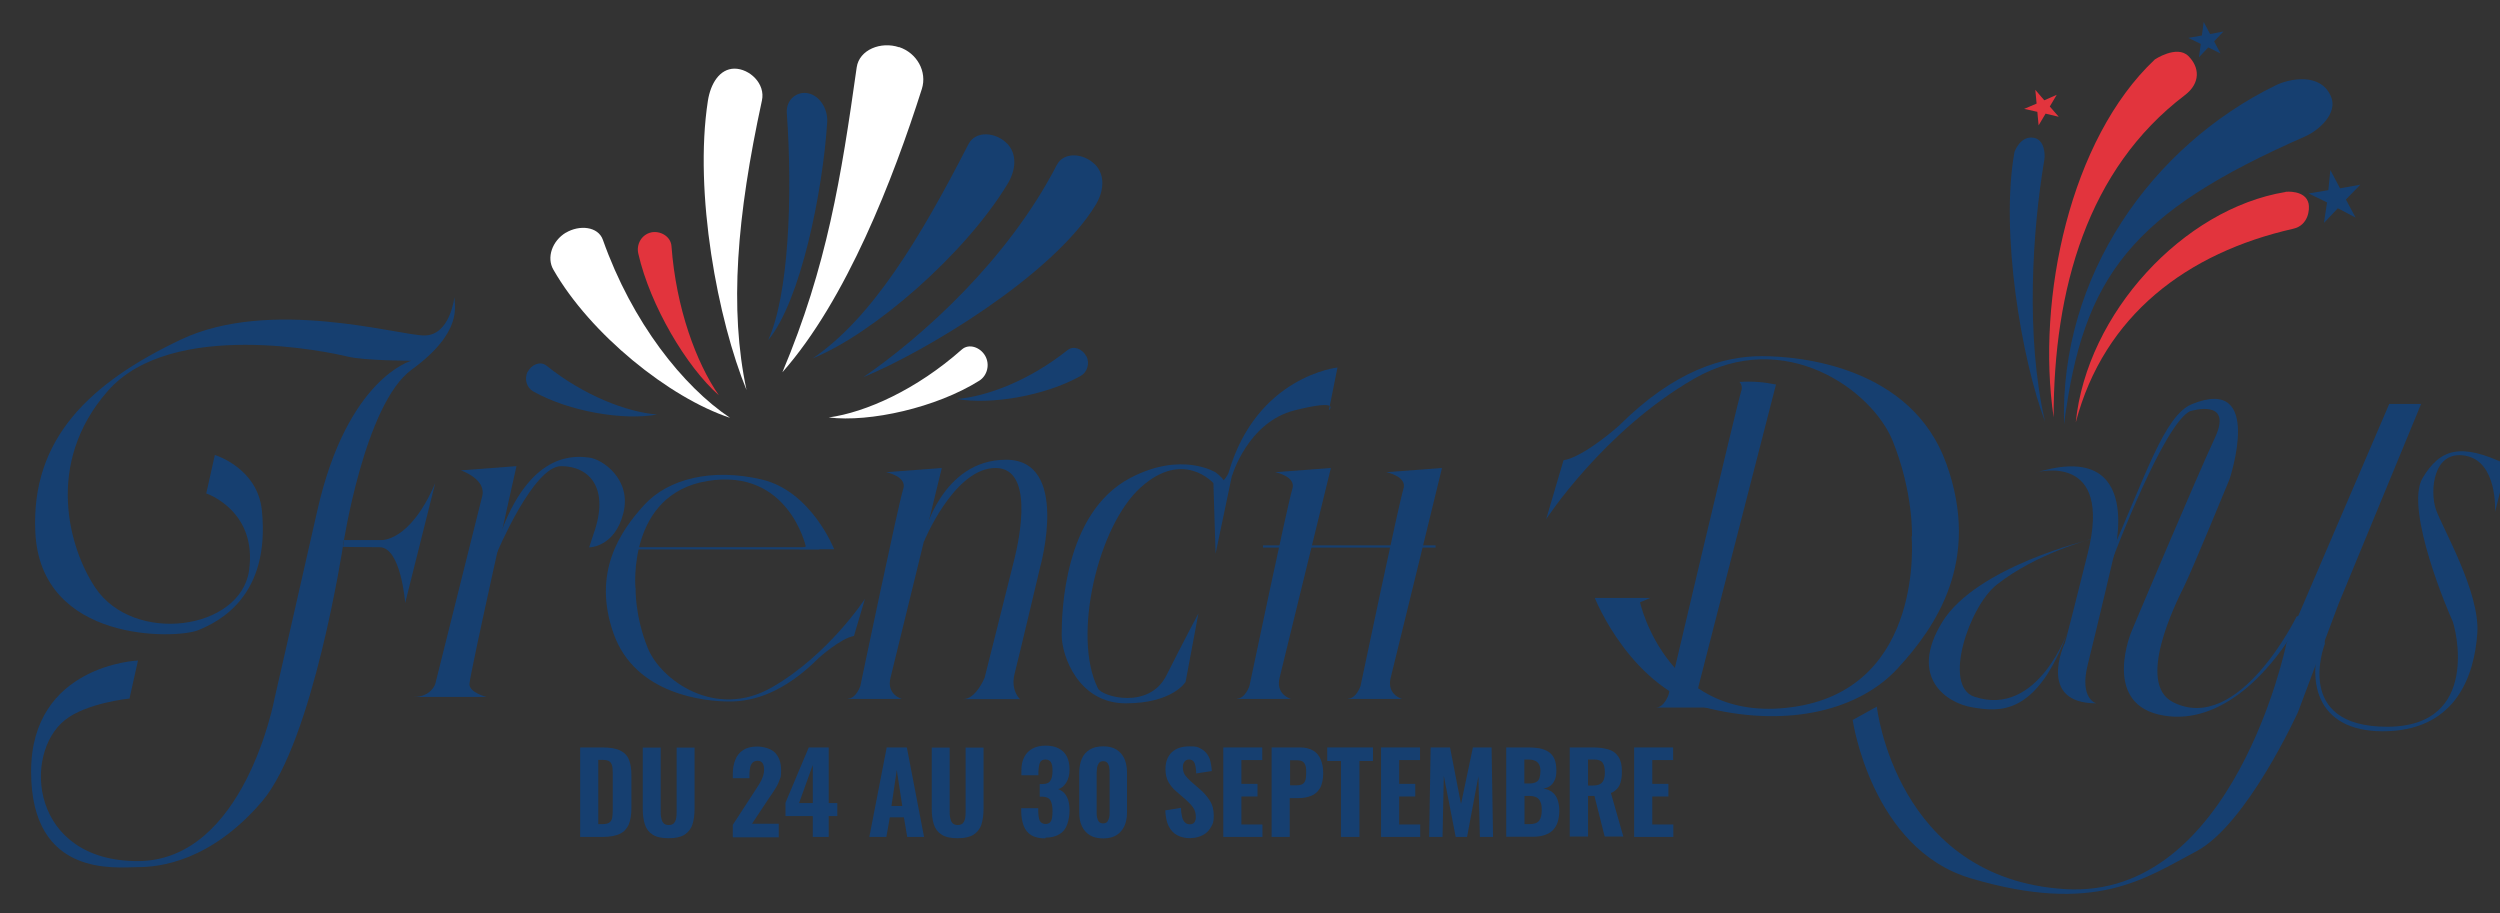 <?xml version="1.0" encoding="UTF-8"?>
<svg xmlns="http://www.w3.org/2000/svg" version="1.1" viewBox="0 0 1366 499">
  <rect x="0" y="0" width="1366" height="499" fill="#333333" stroke="none"/>
  <defs>
    <style>
      .cls-1 {
        fill: #fff;
      }

      .cls-1, .cls-2, .cls-3 {
        fill-rule: evenodd;
      }

      .cls-2, .cls-4 {
        fill: #163f70;
      }

      .cls-3 {
        fill: #e2343d;
      }
    </style>
  </defs>
  <!-- Generator: Adobe Illustrator 28.7.1, SVG Export Plug-In . SVG Version: 1.2.0 Build 142)  -->
  <g>
    <g id="Calque_1">
      <polygon class="cls-2" points="1204.1 12 1207.6 18.6 1214.9 17.2 1209.8 22.6 1213.3 29.2 1206.6 25.9 1201.5 31.3 1202.5 24 1195.7 20.7 1203.1 19.4 1204.1 12"/>
      <polygon class="cls-3" points="1112.1 49.1 1117 54.8 1123.8 51.8 1120 58.2 1124.9 63.8 1117.7 62.1 1113.9 68.5 1113.2 61.1 1106 59.5 1112.8 56.6 1112.1 49.1"/>
      <polygon class="cls-2" points="1289.7 100.9 1281.8 109 1287.1 118.9 1277.4 113.8 1269.8 121.8 1271.5 110.6 1261.4 105.7 1272.2 103.9 1273.3 92.9 1278.6 102.9 1289.7 100.9"/>
      <path class="cls-2" d="M1273.6,52.6c4.1,9.4-6.8,18.8-14.2,22-94.7,41.6-121.2,76-131.6,157.2-2.4-81,47.9-152.1,115.7-185.2,6.9-3.4,24.2-7.4,30.1,6Z"/>
      <path class="cls-2" d="M1100.7,83.1s3.1-9.2,10.6-7.8c5.7,1,6.3,8.8,5.7,12.1-6.4,38.2-10.4,95.9.4,143-12.8-34.2-24.6-103.3-16.7-147.3h0Z"/>
      <path class="cls-3" d="M1177.2,32.6s12.2-8.2,18.5-2c6.1,6,6.9,14.7-1.9,21.4-53.2,40.4-71.7,106-71.7,176-9.6-65.1,9.2-152.1,55.2-195.4h0Z"/>
      <path class="cls-3" d="M1248.8,104.8s10.9-1.2,12.6,6.4c.7,3.1,0,11.9-8.4,13.8-57.9,13.1-103.4,47.2-118.8,105.8,6-59.6,58.7-116.7,114.6-125.9h0Z"/>
      <path class="cls-2" d="M441.7,51c-6.1-1.4-12.3,3.4-11.8,10.7,3.3,45.8,1,99.9-10.2,124.2,17.8-21.5,29.8-80.9,32.3-119.2.4-7.3-4.2-14.4-10.3-15.7h0Z"/>
      <path class="cls-2" d="M593.5,194.6c-2-3.9-6.8-6-10.2-3.3-20.7,16.5-43.8,25.3-60.4,26.7,18.2,3.3,48-1.6,67.6-12.6,3.6-2,5.1-6.9,3.1-10.8h0Z"/>
      <path class="cls-2" d="M288.4,203.1c2-3.9,6.8-6,10.2-3.3,20.7,16.5,43.8,25.3,60.4,26.7-18.2,3.4-48-1.6-67.6-12.6-3.6-2-5.1-6.8-3.1-10.8h.1Z"/>
      <path class="cls-2" d="M550.1,78.3c-5.9-6-16.9-7.2-20.9.4-26.6,51.8-52.7,95-85.1,117.1,33.1-13.5,83-56.6,106.5-95.4,4.4-7.3,5.4-16.1-.4-22.1h0Z"/>
      <path class="cls-1" d="M401.3,37.5c8.2,0,17.1,8.2,15,17.5-13.7,63.2-17.9,113.7-8.4,158.1-15.6-38-28.9-107.7-21.1-158.1,1.5-9.4,6.4-17.4,14.5-17.5h0Z"/>
      <path class="cls-3" d="M355.7,127c5-1.1,10.8,2.1,11.2,7.5,2.5,33.8,13.5,63.7,25.9,81.5-17.7-15.5-37.6-49.2-44-77.3-1.3-5.3,1.9-10.6,7-11.7h-.1Z"/>
      <path class="cls-1" d="M309.1,127.2c7.5-4.5,17.7-3.5,20.3,3.8,16,45.2,43.8,80.1,69.5,97.3-33.3-11-76.4-45.8-96.5-80.9-3.9-6.6-.7-15.8,6.8-20.3h0Z"/>
      <path class="cls-1" d="M491.2,25.8c-9.8-3.3-21.7,1.3-23.1,11-8.5,60.2-16.2,108.6-40.6,166.6,35-39.6,60.6-105.7,76.2-154.8,3-9.5-2.7-19.7-12.5-22.9h0Z"/>
      <path class="cls-2" d="M598.2,89.8c-5.9-6-16.9-7.2-20.8.4-26.7,51.8-73.4,93.7-105.7,115.9,33-13.5,103.5-55.4,127-94.2,4.4-7.3,5.4-16.1-.4-22.1h0Z"/>
      <path class="cls-1" d="M538.3,194.4c-2.7-4.7-8.9-6.9-12.8-3.4-24.6,21.8-52.3,34.3-72.7,37.1,22.5,2.8,58.9-5.4,82.3-20.1,4.4-2.8,5.9-8.9,3.2-13.6h0Z"/>
      <path class="cls-4" d="M1369.8,253.8l-6.5,25.9s1.6-27.5-16.2-30.7c-17.8-3.2-19.4,19.4-16.2,29.1,3.2,9.7,24.3,45.3,22.7,68-1.6,22.7-11.3,51.8-48.5,53.4s-46.9-24.3-35.6-55l.8,7.3s-17.8,45.3,34,45.3,37.2-55,35.6-58.2-26.3-60.7-16.2-77.7c9.7-16.2,21-19.4,46.1-7.3h0Z"/>
      <path class="cls-4" d="M70.7,381.9l4.7-21s-58.4,2.3-58.4,60.7,46.7,52.2,58.4,52.2,39.7-3.1,67.7-35.8c28-32.7,44.4-140.2,44.4-140.2,0,0,11.7-77.1,37.4-95.8,28.3-20.6,23.4-35,23.4-39.7,0,0-2.3,21-16.4,21s-84.1-21-133.2,2.3c-49.1,23.4-81.8,53.7-79.4,105.1,2.8,60.9,77.1,58.4,88.8,53.7,11.7-4.7,39.7-18.7,35-65.4-2.3-23.4-25.7-30.4-25.7-30.4l-4.7,21s28,9.3,23.4,42.1c-4.7,32.7-63.2,40.7-84.1,9.3-14-21-28-67.7,7-107.5,35-39.7,121.5-21,130.8-18.7s35,2.3,35,2.3c0,0-35,9.3-51.4,81.8-16.4,72.4-23.4,102.8-23.4,102.8,0,0-16.4,88.8-74.8,88.8s-63.1-58.4-39.7-77.1c11.7-9.3,35-11.7,35-11.7l.2.2Z"/>
      <path class="cls-4" d="M188,295.1h20s15.8,1.6,29.8-31.1l-16.4,65.4s-2.3-30.4-14-30.4-20-.2-20-.2l.6-3.8h0Z"/>
      <path class="cls-4" d="M226.1,380.8h39.7s-9.3-2.3-9.3-7,25.7-119.1,25.7-119.1l-30.4,2.3s14,4.7,11.7,14-25.7,102.8-25.7,102.8c0,0-2.3,7-11.7,7h0Z"/>
      <path class="cls-4" d="M271.6,301.9s19.8-47.2,35-47.2,26.9,11.7,17.6,37.4l-2.3,7s14,0,18.7-18.7-11.7-29.6-18.7-30.4-30.8-3.9-47.4,38.9c-15.1,39.2-2.9,13-2.9,13h0Z"/>
      <path class="cls-4" d="M347.2,321.3s-4.6-51.3,39.4-58.5c44.2-7.2,53.7,35.8,53.7,35.8l-3.6,1.5h19.1s-12.5-31.8-39.6-38.1c-27.2-6.4-51.1-.4-64.2,13.9s-28.6,37-16.7,70.4,50.1,37,63.3,37,29.8-4.8,48.9-23.9c0,0,11.9-10.7,19.1-11.9l6-20.3s-19.7,30.4-50.7,48.3-61-4-68-21.5c-7.2-17.9-6.6-32.8-6.6-32.8h0Z"/>
      <path class="cls-4" d="M1044.5,293.1s7.4,81.5-62.8,92.9c-70.4,11.4-85.6-56.9-85.6-56.9l5.7-2.4h-30.4s19.9,50.5,63.2,60.6,81.4.6,102.3-22.1c20.9-22.7,45.7-58.8,26.6-111.8-19-53.1-79.9-58.8-100.8-58.8s-47.6,7.6-78,37.9c0,0-19,17.1-30.4,19l-9.5,32.2s31.4-48.3,80.9-76.8c49.5-28.4,97.3,6.3,108.5,34.1,11.4,28.4,10.5,52.1,10.5,52.1h-.2Z"/>
      <rect class="cls-4" x="346.4" y="299" width="101.3" height="1.2"/>
      <rect class="cls-4" x="690.1" y="298" width="94.3" height="1.2"/>
      <path class="cls-4" d="M673.5,258.1l-9.3,44.4-1.2-38.5s-16.4-18.7-39.7,2.3c-23.4,21-37.6,81.4-23.4,109.8,2.3,4.7,28,11.7,37.4-7s17.5-33.9,17.5-33.9l-7,37.4s-7,11.7-32.7,11.7-35-25.7-35-37.4,1-66.5,37.4-85.7c28-14.8,46.7-3.1,46.7-3.1,0,0,3,2.1,4.4,4.3,0,0,1.9-1.9,2.8-4.3s2.2,0,2.2,0h-.1Z"/>
      <path class="cls-4" d="M673,260.5s8.5-29.8,34.4-36.3,18.7,0,18.7,0l4.7-23.4s-44.1,4.7-59.4,57.2l1.7,2.4h-.1Z"/>
      <path class="cls-4" d="M463.2,381.9h29.6s-8.6-2.3-6.2-11.7,28-114.5,28-114.5l-30.4,2.3s11.7,2.3,9.3,9.3-23.4,107.5-23.4,107.5c0,0-2.3,7-7,7h.1Z"/>
      <path class="cls-4" d="M675.8,381.9h29.6s-8.6-2.3-6.2-11.7c2.3-9.3,28-114.5,28-114.5l-30.4,2.3s11.7,2.3,9.3,9.3c-2.3,7-23.4,107.5-23.4,107.5,0,0-2.3,7-7,7h.1Z"/>
      <path class="cls-4" d="M736.5,381.9h29.6s-8.6-2.3-6.2-11.7,28-114.5,28-114.5l-30.4,2.3s11.7,2.3,9.3,9.3c-2.3,7-23.4,107.5-23.4,107.5,0,0-2.3,7-7,7h.1Z"/>
      <path class="cls-4" d="M504.8,296s15.6-38.1,37.3-40.2c23.9-2.3,14.6,39.7,12.3,49.1s-16.4,65.4-16.4,65.4c0,0-4.7,11.7-11.7,11.7h31s-5.3-4.7-2.9-14,14-58.4,14-58.4c0,0,16.4-58.4-18.7-58.4s-44.9,41.1-44.9,41.1v3.8h0Z"/>
      <path class="cls-4" d="M1112.7,258.1s42.1-11.7,28,44.4c-14,56.1-12.6,49.1-12.6,49.1,0,0-15.4,32.7,17.3,32.7,0,0-9.3-2.3-4.7-21,4.7-18.7,14-58.4,14-58.4,0,0,18.7-65.4-42.1-46.7h0Z"/>
      <path class="cls-4" d="M1142.4,294.7s-62.4,14.8-81.1,45.1,2.3,44.4,16.4,46.7,35.2,5.7,52.6-42.7c0,0-16.4,48.6-51.5,36.9-17.5-5.8-2.9-49.4,12.3-61.3,21.6-17,51.3-24.8,51.3-24.8h0Z"/>
      <path class="cls-4" d="M1197,224.6s23.5-7.3,13.2,14.7c-10.3,22-45.5,105.6-45.5,105.6,0,0-16.1,38.1,14.7,45.5,30.8,7.3,60.1-19.1,79.2-54.3l-3.7.7s-31.6,64.9-67.5,46.9c-20.5-10.3,1.5-54.3,5.9-63.1,4.4-8.8,24.9-58.7,24.9-58.7,0,0,19.2-57.2-20.5-41.1-15.2,6.2-25.4,39.6-44.6,82.4l1.5,1.5s28.1-74.3,42.4-80.2h0Z"/>
      <path class="cls-4" d="M1305.3,220.7h17.6l-45.2,109.5-22,58.7s-27.9,61.6-55.7,76.3c-27.9,14.7-55.2,34.9-123.2,14.7-54.3-16.1-64.5-86.5-64.5-86.5l13.2-7.3s10.3,93.9,102.7,99.7c92.4,5.9,121.1-134.2,121.1-134.2l56.1-130.7v-.2Z"/>
      <path class="cls-4" d="M970.4,210.1c-6.3-1.3-13-1.9-19.9-1.4,1.1,1.3,1.6,3,.9,5-2.3,7-39.7,165.9-39.7,165.9,0,0-2.3,7-7,7h29.6s-8.6-2.3-6.2-11.7c2-8.1,33.8-131.8,42.3-164.8h0Z"/>
      <path class="cls-4" d="M317,457.3v-48.9h12c4.1,0,7.4.5,9.7,1.6,2.3,1.1,4,2.7,4.9,5,1,2.3,1.4,5.2,1.4,8.7v17.8c0,3.6-.5,6.6-1.4,8.9-1,2.3-2.6,4.1-4.9,5.2s-5.4,1.7-9.5,1.7h-12.2ZM326.9,450.3h2.1c1.9,0,3.2-.3,4-.9s1.3-1.4,1.5-2.6c.2-1.1.3-2.6.3-4.3v-20.2c0-1.7-.1-3-.4-4.1-.3-1-.8-1.8-1.6-2.3-.8-.5-2.1-.7-3.8-.7h-2.1v35h0Z"/>
      <path class="cls-4" d="M365.3,458c-3.7,0-6.6-.6-8.6-1.9-2.1-1.3-3.5-3.1-4.3-5.5s-1.2-5.3-1.2-8.7v-33.4h9.8v34.8c0,1.2,0,2.4.3,3.6.2,1.2.6,2.1,1.2,2.8.6.7,1.6,1.1,2.9,1.1s2.3-.4,2.9-1.1,1-1.7,1.2-2.8c.2-1.2.2-2.4.2-3.6v-34.8h9.8v33.4c0,3.4-.4,6.3-1.2,8.7-.8,2.4-2.3,4.2-4.3,5.5-2.1,1.3-4.9,1.9-8.6,1.9h0Z"/>
      <path class="cls-4" d="M400.4,457.3v-6.6l11.9-18.3c.9-1.4,1.7-2.7,2.5-3.9.8-1.2,1.4-2.5,1.9-3.8s.8-2.7.8-4.2-.3-2.8-.9-3.6c-.6-.8-1.5-1.2-2.6-1.2s-2.1.3-2.8,1c-.6.7-1.1,1.5-1.3,2.6-.2,1.1-.4,2.3-.4,3.6v2.3h-9.1v-2.4c0-2.9.5-5.5,1.4-7.7.9-2.3,2.3-4,4.3-5.3s4.5-1.9,7.7-1.9,7.5,1.1,9.7,3.4,3.3,5.4,3.3,9.5-.3,3.8-.9,5.5-1.4,3.3-2.4,4.8c-1,1.6-2,3.2-3.2,4.8l-9.4,14.2h14.6v7.4h-25v-.2Z"/>
      <path class="cls-4" d="M444.1,457.3v-11.4h-14.9v-7.3l12.7-30.2h10.9v30.4h4.7v7.1h-4.7v11.4h-8.8,0ZM436.6,438.8h7.5v-20.8l-7.5,20.8Z"/>
      <path class="cls-4" d="M475,457.3l9.5-48.9h11l9.4,48.9h-9.2l-1.8-10.7h-7.7l-1.9,10.7h-9.4.1ZM487.1,440.4h5.9l-3-19.7-2.9,19.7Z"/>
      <path class="cls-4" d="M523.2,458c-3.7,0-6.6-.6-8.6-1.9-2.1-1.3-3.5-3.1-4.3-5.5s-1.2-5.3-1.2-8.7v-33.4h9.8v34.8c0,1.2,0,2.4.3,3.6.2,1.2.6,2.1,1.2,2.8.6.7,1.6,1.1,2.9,1.1s2.3-.4,2.9-1.1c.6-.7,1-1.7,1.2-2.8.2-1.2.2-2.4.2-3.6v-34.8h9.8v33.4c0,3.4-.4,6.3-1.2,8.7-.8,2.4-2.3,4.2-4.3,5.5-2.1,1.3-4.9,1.9-8.6,1.9h-.1Z"/>
      <path class="cls-4" d="M571.2,458.1c-3.3,0-5.8-.6-7.8-1.8-1.9-1.2-3.3-3-4.1-5.2s-1.3-4.8-1.3-7.7v-1.8h9.3v1.6c0,1.6.2,2.9.4,3.9s.6,1.8,1.2,2.3c.6.5,1.4.8,2.4.8s1.9-.3,2.4-.8.9-1.3,1.1-2.4c.2-1,.3-2.3.3-3.9,0-2.5-.4-4.4-1.1-5.7-.7-1.3-2.2-2-4.3-2.1h-1.6v-6.9h1.4c2.2,0,3.7-.6,4.4-1.8.8-1.2,1.2-3,1.2-5.5s-.3-3.4-.8-4.5c-.6-1.1-1.6-1.6-3.1-1.6s-2.5.6-3,1.8c-.5,1.2-.7,2.8-.8,4.6v2.2h-9.3v-2.7c0-2.9.5-5.3,1.6-7.3,1-2,2.5-3.5,4.5-4.6,1.9-1,4.3-1.6,7.1-1.6s5.2.5,7.1,1.5c2,1,3.5,2.5,4.5,4.4s1.5,4.3,1.5,7.2-.6,5.2-1.8,7.1-2.6,3.1-4.4,3.6c1.2.4,2.3,1.1,3.2,2s1.6,2.2,2.2,3.7c.5,1.6.8,3.5.8,5.8s-.4,5.5-1.3,7.8c-.8,2.3-2.2,4.1-4.2,5.3s-4.5,1.9-7.7,1.9v.4Z"/>
      <path class="cls-4" d="M602.7,458.1c-2.9,0-5.4-.6-7.3-1.8s-3.4-2.9-4.3-5c-1-2.1-1.4-4.6-1.4-7.3v-21.9c0-2.9.5-5.4,1.4-7.5.9-2.2,2.4-3.8,4.3-5,1.9-1.2,4.4-1.8,7.4-1.8s5.4.6,7.3,1.8c1.9,1.2,3.3,2.9,4.3,5,.9,2.2,1.4,4.7,1.4,7.5v21.9c0,2.8-.5,5.2-1.4,7.3-1,2.1-2.4,3.8-4.3,5-1.9,1.2-4.3,1.8-7.2,1.8h-.2ZM602.7,449.9c1.1,0,1.9-.3,2.4-1s.8-1.5,1-2.4.2-1.8.2-2.6v-21.6c0-.9,0-1.8-.2-2.8,0-1-.5-1.8-.9-2.5-.5-.7-1.3-1.1-2.4-1.1s-1.9.4-2.4,1.1-.8,1.5-1,2.5c0,1-.2,1.9-.2,2.8v21.6c0,.8,0,1.7.2,2.6s.5,1.8,1,2.4c.5.7,1.3,1,2.4,1h0Z"/>
      <path class="cls-4" d="M650.6,458c-3,0-5.5-.6-7.5-1.7s-3.5-2.8-4.6-5-1.6-5.1-1.8-8.5l8.6-1.4c0,2,.3,3.7.6,5s.9,2.4,1.6,3c.7.7,1.6,1,2.6,1s2.2-.4,2.6-1.2c.5-.8.7-1.7.7-2.8,0-2.1-.5-3.8-1.5-5.2-1-1.4-2.3-2.8-3.9-4.2l-5.1-4.4c-1.8-1.5-3.3-3.3-4.4-5.2s-1.7-4.3-1.7-7.1c0-4,1.2-7.1,3.5-9.3,2.4-2.2,5.6-3.2,9.7-3.2s4.5.4,6,1.2c1.6.8,2.8,1.9,3.7,3.2.9,1.3,1.5,2.8,1.8,4.4s.6,3.2.6,4.7l-8.5,1.3c0-1.5-.2-2.8-.4-3.9s-.5-2-1.1-2.7c-.5-.6-1.4-1-2.4-1s-2,.4-2.6,1.3-.8,1.8-.8,2.9c0,1.7.4,3.1,1.2,4.3.8,1.1,1.9,2.3,3.2,3.5l5,4.3c2.1,1.8,3.8,3.8,5.3,6.1,1.5,2.3,2.2,5.1,2.2,8.4s-.5,4.4-1.6,6.2c-1,1.9-2.5,3.3-4.4,4.3s-4.1,1.6-6.6,1.6h0Z"/>
      <path class="cls-4" d="M668.4,457.3v-48.9h21.3v6.9h-11.4v13h8.8v6.9h-8.8v15.3h11.5v6.8h-21.4,0Z"/>
      <path class="cls-4" d="M694.8,457.3v-48.9h15.5c2.9,0,5.3.6,7.2,1.7s3.2,2.7,4.1,4.8c.9,2.1,1.4,4.6,1.4,7.6s-.6,6.2-1.8,8.2-2.8,3.4-4.9,4.2c-2.1.8-4.4,1.2-7.1,1.2h-4.5v21.2h-10,0ZM704.8,429.1h3.5c1.4,0,2.6-.2,3.4-.7.8-.5,1.3-1.2,1.6-2.2s.4-2.3.4-3.9,0-2.7-.3-3.7-.7-1.8-1.5-2.4-2-.8-3.6-.8h-3.4v13.7h-.1Z"/>
      <path class="cls-4" d="M732.7,457.3v-41.5h-7.5v-7.4h25v7.4h-7.4v41.5h-10.1Z"/>
      <path class="cls-4" d="M754.6,457.3v-48.9h21.3v6.9h-11.4v13h8.8v6.9h-8.8v15.3h11.5v6.8h-21.4,0Z"/>
      <path class="cls-4" d="M780.9,457.3l.8-48.9h10.6l6,30.9,6.5-30.9h10.2l.8,48.9h-7.2l-.8-33.1-6.2,33.1h-6.2l-6.5-33.4-.7,33.4h-7.3,0Z"/>
      <path class="cls-4" d="M823,457.3v-48.9h12.4c2.1,0,4.1.2,5.9.5,1.8.4,3.4,1,4.8,1.9,1.4.9,2.5,2.2,3.2,3.8.7,1.6,1.1,3.8,1.1,6.4s-.3,3.7-.8,5c-.6,1.4-1.4,2.5-2.4,3.3s-2.3,1.3-3.9,1.6c1.9.3,3.5.9,4.8,1.9s2.3,2.3,2.9,4c.6,1.7,1,3.6,1,6s-.3,4.6-.9,6.4c-.6,1.8-1.5,3.3-2.7,4.5s-2.7,2-4.5,2.6-3.8.9-6.2.9h-14.7ZM833,428.1h2.5c1.7,0,3-.3,3.9-.8s1.5-1.3,1.8-2.3.5-2.3.5-3.8-.3-2.7-.8-3.6-1.3-1.6-2.3-2-2.3-.6-3.9-.6h-1.8v13h0ZM833,450.3h2.8c2.5,0,4.2-.6,5.2-1.9.9-1.2,1.4-3.1,1.4-5.6s-.2-3.5-.7-4.6c-.4-1.1-1.2-2-2.1-2.5-1-.5-2.3-.8-4-.8h-2.6v15.5h0Z"/>
      <path class="cls-4" d="M857.7,457.3v-48.9h12.7c3.3,0,6.1.4,8.5,1.1s4.2,2.1,5.4,4c1.3,1.9,1.9,4.5,1.9,7.8s-.2,3.8-.5,5.3-.9,2.9-1.8,4c-.9,1.1-2.1,2.1-3.7,2.7l6.8,23.8h-10.2l-5.6-22.2h-3.5v22.2h-10v.2ZM867.6,429.2h2.9c1.6,0,2.9-.3,3.8-.8.9-.5,1.6-1.3,2-2.4s.6-2.4.6-4c0-2.3-.4-4-1.2-5.2s-2.4-1.8-4.6-1.8h-3.4v14.1h0Z"/>
      <path class="cls-4" d="M892.9,457.3v-48.9h21.3v6.9h-11.4v13h8.8v6.9h-8.8v15.3h11.5v6.8h-21.4,0Z"/>
    </g>
  </g>
</svg>